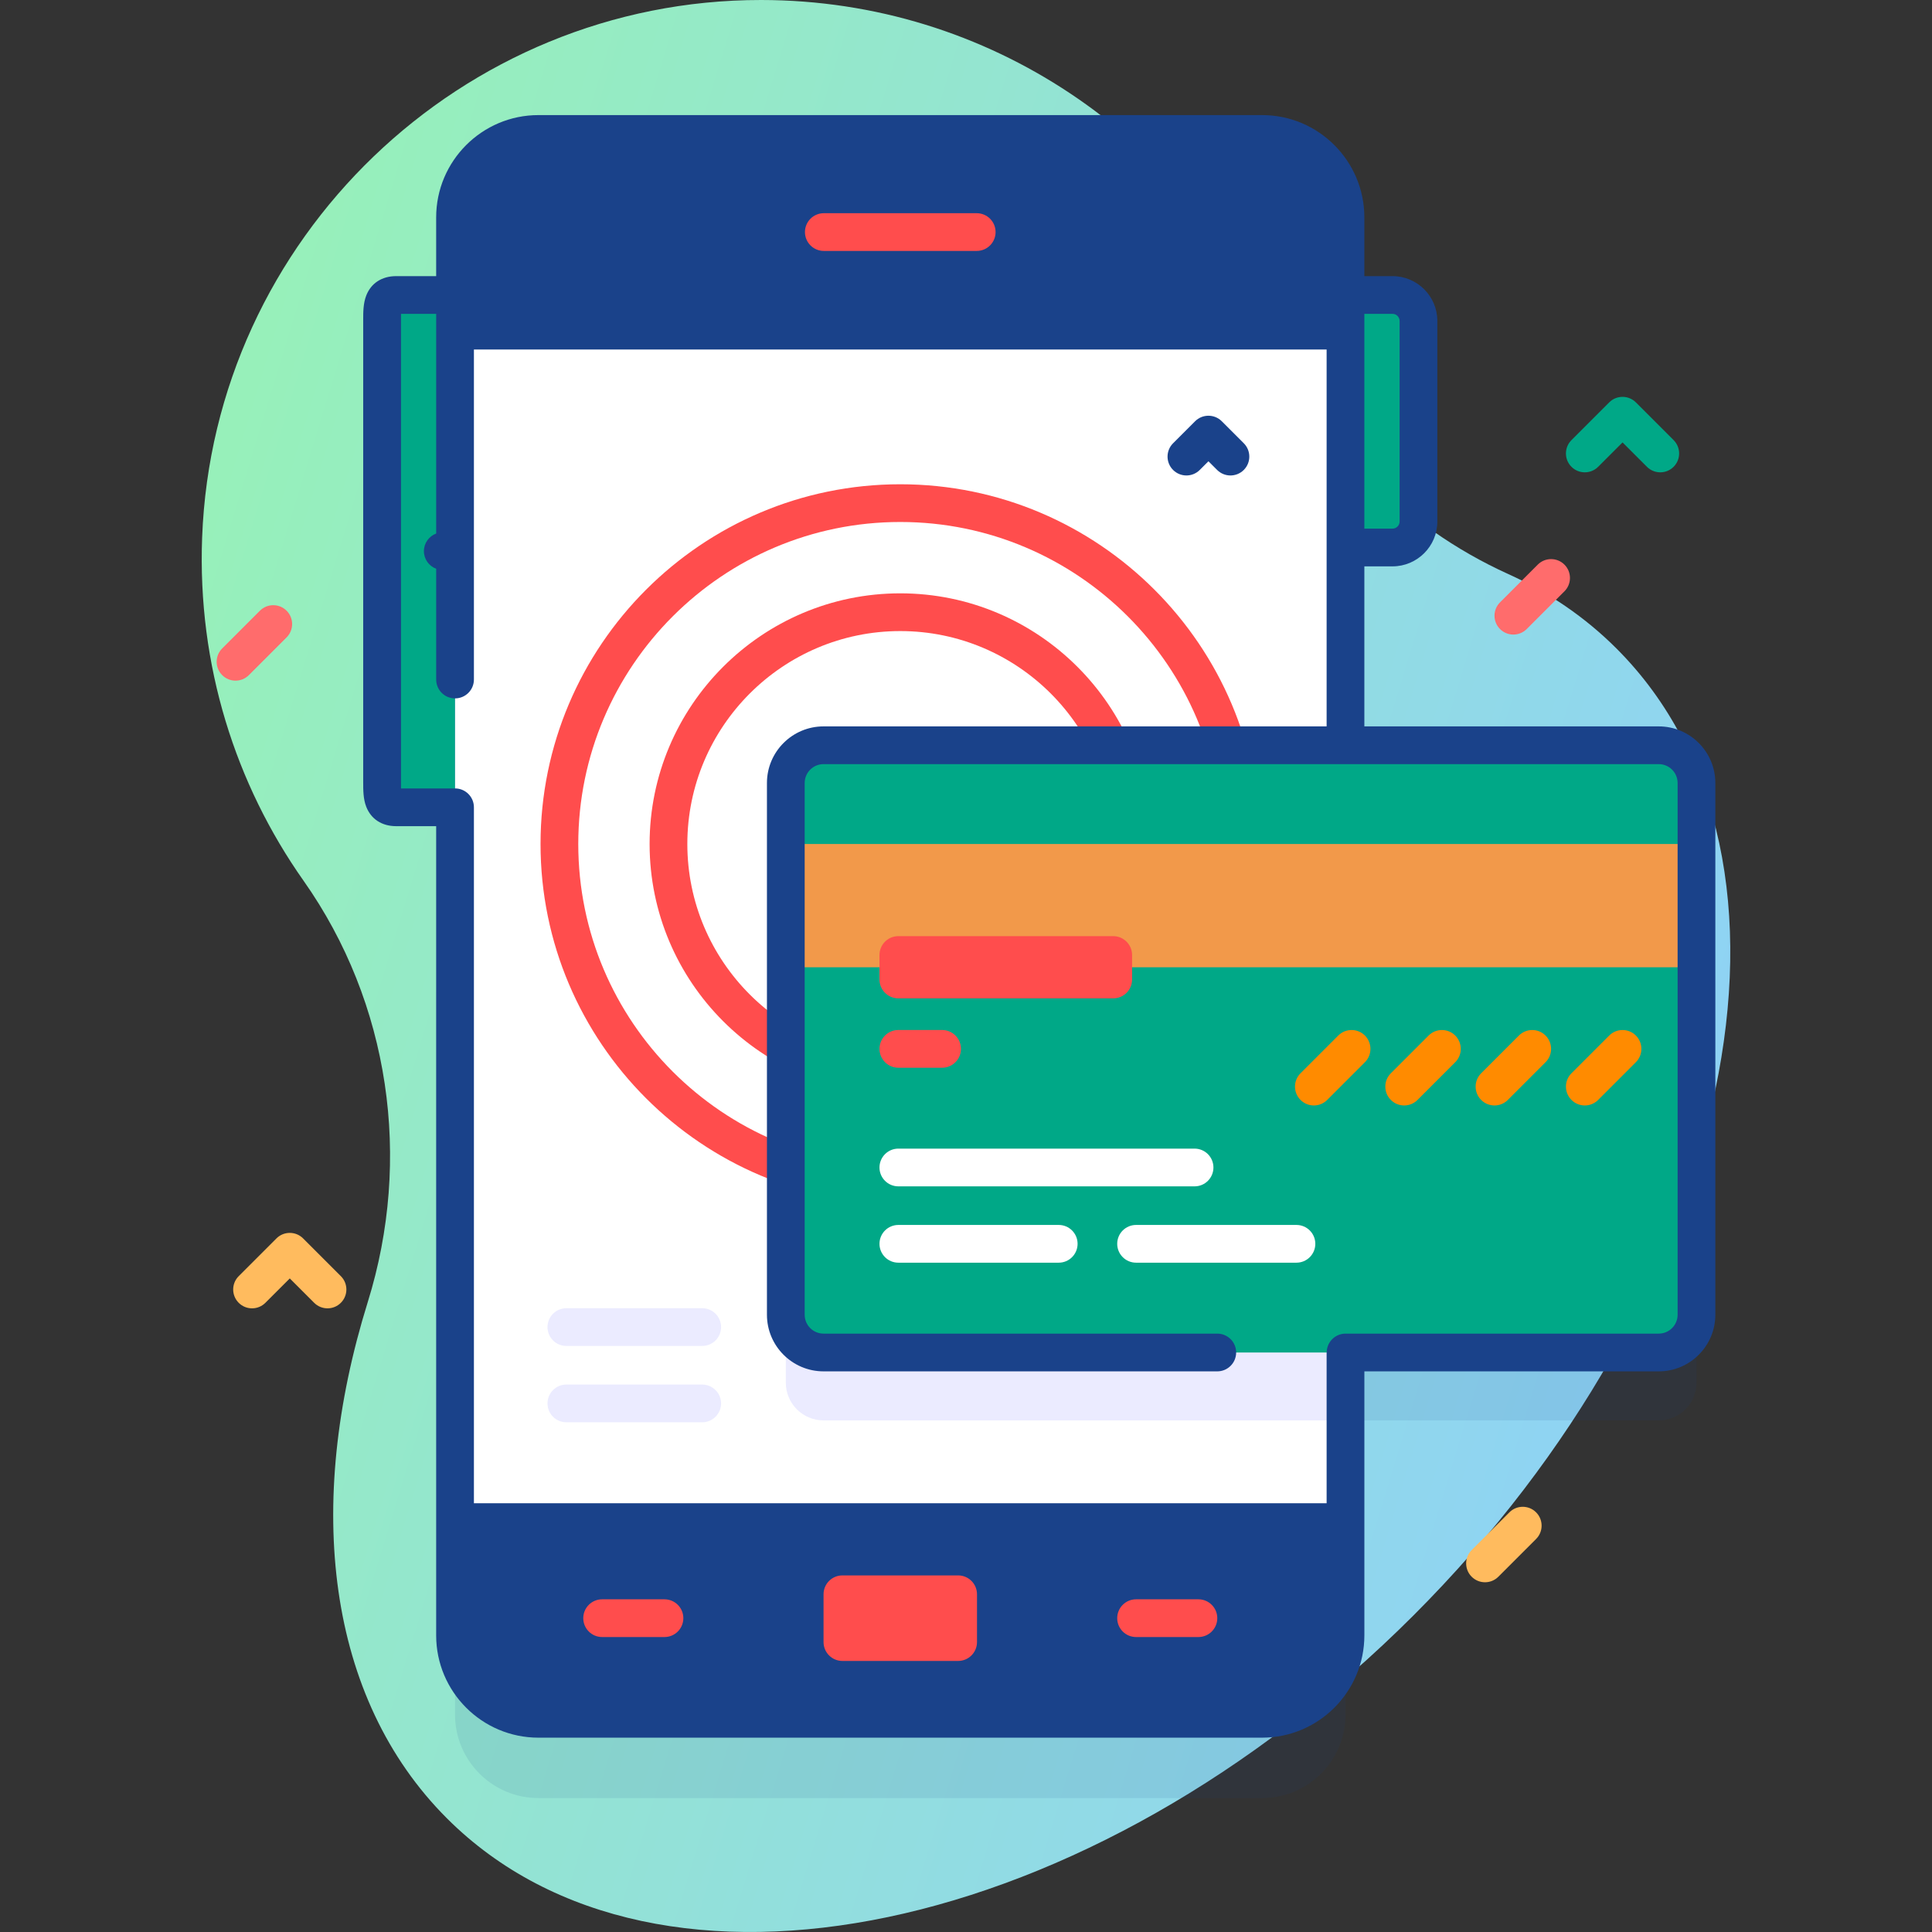 <svg width="128" height="128" viewBox="0 0 128 128" fill="none" xmlns="http://www.w3.org/2000/svg">
<rect x="0" y="0" width="128" height="128" fill="#333333" stroke="none"/>
<g clip-path="url(#clip0_1_619)">
<path d="M107.103 42.972C105.014 40.883 102.596 39.241 99.923 38.031C92.918 34.858 87.411 29.179 84.315 22.14C78.586 9.111 65.571 0.012 50.428 1.06676e-05C30.601 -0.015 14.138 15.791 13.392 35.605C13.072 44.085 15.606 51.96 20.109 58.347C25.828 66.459 27.314 76.792 24.364 86.269C20.173 99.734 21.635 112.494 29.608 120.467C43.58 134.439 72.254 128.418 93.654 107.018C115.053 85.618 121.075 56.944 107.103 42.972Z" fill="url(#paint0_linear_1_619)"/>
<path opacity="0.1" d="M83.618 119.125H35.674C32.622 119.125 30.148 116.651 30.148 113.599V19.651C30.148 16.599 32.622 14.125 35.674 14.125H83.618C86.669 14.125 89.144 16.599 89.144 19.651V113.599C89.144 116.651 86.669 119.125 83.618 119.125Z" fill="#1A428A"/>
<path opacity="0.1" d="M109.895 94.106H54.562C53.181 94.106 52.062 92.987 52.062 91.606V56.375C52.062 54.994 53.181 53.875 54.562 53.875H109.895C111.276 53.875 112.395 54.994 112.395 56.375V91.606C112.395 92.987 111.276 94.106 109.895 94.106Z" fill="#1A428A"/>
<path d="M92.257 36.272H86.876V19.544H92.257C93.207 19.544 93.978 20.315 93.978 21.265V34.551C93.978 35.502 93.207 36.272 92.257 36.272Z" fill="#00A887"/>
<path d="M26.247 53.486H32.415V19.544H26.247C25.297 19.544 25.314 20.315 25.314 21.265V51.764C25.314 52.715 25.297 53.486 26.247 53.486Z" fill="#00A887"/>
<path d="M83.618 113.875H35.674C32.622 113.875 30.148 111.401 30.148 108.349V14.401C30.148 11.349 32.622 8.875 35.674 8.875H83.618C86.669 8.875 89.144 11.349 89.144 14.401V108.349C89.144 111.401 86.669 113.875 83.618 113.875Z" fill="#1A428A"/>
<path d="M30.148 21.907H89.142V100.842H30.148V21.907Z" fill="white"/>
<path d="M89.142 53.875V94.105H54.562C53.182 94.105 52.062 92.987 52.062 91.605V56.375C52.062 54.995 53.182 53.875 54.562 53.875H89.142Z" fill="#EBEBFF"/>
<path d="M46.523 94.23H37.523C36.832 94.23 36.273 93.67 36.273 92.98C36.273 92.29 36.832 91.73 37.523 91.73H46.523C47.213 91.73 47.773 92.29 47.773 92.98C47.773 93.67 47.213 94.23 46.523 94.23Z" fill="#EBEBFF"/>
<path d="M46.523 89.173H37.523C36.832 89.173 36.273 88.614 36.273 87.923C36.273 87.233 36.832 86.673 37.523 86.673H46.523C47.213 86.673 47.773 87.233 47.773 87.923C47.773 88.614 47.213 89.173 46.523 89.173Z" fill="#EBEBFF"/>
<path d="M59.645 72.524C50.488 72.524 43.038 65.074 43.038 55.917C43.038 46.76 50.488 39.31 59.645 39.31C68.803 39.31 76.253 46.76 76.253 55.917C76.253 65.074 68.803 72.524 59.645 72.524ZM59.645 41.81C51.867 41.81 45.538 48.138 45.538 55.917C45.538 63.695 51.866 70.024 59.645 70.024C67.424 70.024 73.753 63.695 73.753 55.917C73.753 48.138 67.424 41.81 59.645 41.81Z" fill="#FF4D4D"/>
<path d="M59.645 79.75C46.504 79.75 35.812 69.058 35.812 55.917C35.812 42.775 46.504 32.084 59.645 32.084C72.787 32.084 83.478 42.775 83.478 55.917C83.478 69.058 72.787 79.75 59.645 79.75ZM59.645 34.583C47.882 34.583 38.312 44.153 38.312 55.916C38.312 67.68 47.882 77.25 59.645 77.25C71.409 77.25 80.978 67.68 80.978 55.917C80.978 44.154 71.409 34.583 59.645 34.583Z" fill="#FF4D4D"/>
<path d="M64.71 16.625H54.58C53.89 16.625 53.33 16.065 53.33 15.375C53.33 14.685 53.89 14.125 54.58 14.125H64.71C65.401 14.125 65.96 14.685 65.96 15.375C65.96 16.065 65.401 16.625 64.71 16.625Z" fill="#FF4D4D"/>
<path d="M54.562 105.625V108.792C54.562 109.482 55.122 110.042 55.812 110.042H63.479C64.169 110.042 64.729 109.482 64.729 108.792V105.625C64.729 104.935 64.169 104.375 63.479 104.375H55.812C55.121 104.375 54.562 104.934 54.562 105.625Z" fill="#FF4D4D"/>
<path d="M79.398 108.458H75.268C74.577 108.458 74.018 107.899 74.018 107.208C74.018 106.518 74.577 105.958 75.268 105.958H79.398C80.088 105.958 80.648 106.518 80.648 107.208C80.648 107.899 80.088 108.458 79.398 108.458Z" fill="#FF4D4D"/>
<path d="M44.023 108.458H39.893C39.202 108.458 38.643 107.899 38.643 107.208C38.643 106.518 39.202 105.958 39.893 105.958H44.023C44.713 105.958 45.273 106.518 45.273 107.208C45.273 107.899 44.713 108.458 44.023 108.458Z" fill="#FF4D4D"/>
<path d="M109.895 89.606H54.562C53.181 89.606 52.062 88.487 52.062 87.106V51.875C52.062 50.494 53.181 49.375 54.562 49.375H109.895C111.276 49.375 112.395 50.494 112.395 51.875V87.106C112.395 88.487 111.276 89.606 109.895 89.606Z" fill="#00A887"/>
<path d="M52.062 55.917H112.395V64.084H52.062V55.917Z" fill="#F2994A"/>
<path d="M70.143 83.656H59.518C58.828 83.656 58.268 83.096 58.268 82.406C58.268 81.716 58.828 81.156 59.518 81.156H70.143C70.834 81.156 71.393 81.716 71.393 82.406C71.393 83.096 70.834 83.656 70.143 83.656Z" fill="white"/>
<path d="M62.417 70.74H59.518C58.828 70.74 58.268 70.181 58.268 69.49C58.268 68.8 58.828 68.24 59.518 68.24H62.417C63.107 68.24 63.667 68.8 63.667 69.49C63.667 70.181 63.107 70.74 62.417 70.74Z" fill="#FF4D4D"/>
<path d="M85.893 83.656H75.268C74.578 83.656 74.018 83.096 74.018 82.406C74.018 81.716 74.578 81.156 75.268 81.156H85.893C86.584 81.156 87.143 81.716 87.143 82.406C87.143 83.096 86.584 83.656 85.893 83.656Z" fill="white"/>
<path d="M79.143 78.599H59.518C58.828 78.599 58.268 78.04 58.268 77.349C58.268 76.659 58.828 76.099 59.518 76.099H79.143C79.834 76.099 80.393 76.659 80.393 77.349C80.393 78.04 79.834 78.599 79.143 78.599Z" fill="white"/>
<path d="M104.997 73.24C104.678 73.24 104.357 73.118 104.114 72.874C103.625 72.386 103.625 71.595 104.114 71.107L106.614 68.607C107.101 68.119 107.893 68.119 108.381 68.607C108.869 69.095 108.869 69.886 108.381 70.374L105.881 72.874C105.637 73.118 105.317 73.24 104.997 73.24Z" fill="#FF8B00"/>
<path d="M99.014 73.24C98.694 73.24 98.374 73.118 98.13 72.874C97.642 72.386 97.642 71.595 98.13 71.107L100.63 68.607C101.118 68.119 101.91 68.119 102.398 68.607C102.886 69.095 102.886 69.886 102.398 70.374L99.898 72.874C99.654 73.118 99.334 73.24 99.014 73.24Z" fill="#FF8B00"/>
<path d="M93.03 73.24C92.71 73.24 92.39 73.118 92.147 72.874C91.658 72.386 91.658 71.595 92.147 71.107L94.647 68.607C95.134 68.119 95.926 68.119 96.414 68.607C96.902 69.095 96.902 69.886 96.414 70.374L93.914 72.874C93.67 73.118 93.35 73.24 93.03 73.24Z" fill="#FF8B00"/>
<path d="M87.046 73.24C86.727 73.24 86.406 73.118 86.163 72.874C85.674 72.386 85.674 71.595 86.163 71.107L88.663 68.607C89.15 68.119 89.942 68.119 90.43 68.607C90.918 69.095 90.918 69.886 90.43 70.374L87.93 72.874C87.686 73.118 87.366 73.24 87.046 73.24Z" fill="#FF8B00"/>
<path d="M109.896 48.125H90.392V37.523H92.256C93.895 37.523 95.228 36.19 95.228 34.551V21.265C95.228 19.627 93.895 18.294 92.256 18.294H90.392V14.402C90.392 10.665 87.353 7.625 83.617 7.625H35.672C31.937 7.625 28.897 10.665 28.897 14.402V18.294H26.247C25.303 18.294 24.58 18.764 24.264 19.582C24.063 20.102 24.063 20.669 24.063 21.217V51.813C24.063 52.361 24.063 52.928 24.264 53.448C24.58 54.266 25.302 54.736 26.247 54.736H28.897V108.348C28.897 112.085 31.936 115.125 35.672 115.125H83.618C87.353 115.125 90.393 112.085 90.393 108.348V90.856H109.896C111.964 90.856 113.646 89.174 113.646 87.106V51.875C113.646 49.807 111.964 48.125 109.896 48.125ZM92.256 20.794C92.516 20.794 92.728 21.006 92.728 21.265V34.551C92.728 34.811 92.516 35.023 92.256 35.023H90.392V20.794H92.256ZM35.672 10.125H83.618C85.975 10.125 87.893 12.044 87.893 14.402V20.657H31.398V14.402C31.398 12.044 33.315 10.125 35.672 10.125ZM83.618 112.625H35.672C33.315 112.625 31.397 110.706 31.397 108.348V102.093H87.892V108.348C87.892 110.706 85.975 112.625 83.618 112.625ZM111.146 87.106C111.146 87.795 110.585 88.356 109.896 88.356H89.148C88.458 88.356 87.899 88.915 87.898 89.605L87.892 89.606V99.593H31.398V53.485C31.398 52.795 30.838 52.235 30.148 52.235C30.145 52.235 30.143 52.236 30.142 52.236H26.568C26.564 52.096 26.564 20.934 26.568 20.794H28.898V21.909V35.348C28.424 35.526 28.085 35.979 28.085 36.515C28.085 37.05 28.424 37.504 28.898 37.682V45.02C28.898 45.71 29.457 46.27 30.148 46.27C30.838 46.27 31.398 45.71 31.398 45.02V23.157H87.892V48.125H54.562C52.495 48.125 50.812 49.807 50.812 51.875V87.106C50.812 89.174 52.495 90.856 54.562 90.856H80.648C81.338 90.856 81.898 90.296 81.898 89.606C81.898 88.915 81.338 88.356 80.648 88.356H54.562C53.873 88.356 53.312 87.795 53.312 87.106V51.875C53.312 51.186 53.873 50.625 54.562 50.625H109.896C110.585 50.625 111.146 51.186 111.146 51.875V87.106Z" fill="#1A428A"/>
<path d="M79.487 31.135L80.062 30.561L80.637 31.135C80.881 31.379 81.201 31.501 81.52 31.501C81.84 31.501 82.16 31.379 82.404 31.135C82.892 30.647 82.892 29.855 82.404 29.367L80.946 27.909C80.458 27.421 79.666 27.421 79.178 27.909L77.72 29.367C77.231 29.855 77.231 30.647 77.719 31.135C78.208 31.623 78.999 31.623 79.487 31.135Z" fill="#1A428A"/>
<path d="M100.264 42.042C99.944 42.042 99.624 41.92 99.38 41.676C98.892 41.188 98.892 40.396 99.38 39.908L101.88 37.408C102.368 36.92 103.16 36.92 103.648 37.408C104.136 37.896 104.136 38.688 103.648 39.176L101.148 41.676C100.904 41.919 100.584 42.042 100.264 42.042Z" fill="#FF6C6C"/>
<path d="M98.386 104.829C98.066 104.829 97.746 104.707 97.502 104.463C97.014 103.975 97.014 103.183 97.502 102.695L100.002 100.195C100.49 99.707 101.282 99.707 101.769 100.195C102.258 100.684 102.258 101.475 101.769 101.963L99.269 104.463C99.026 104.707 98.705 104.829 98.386 104.829Z" fill="#FFBB5E"/>
<path d="M15.604 45.095C15.285 45.095 14.964 44.973 14.721 44.729C14.232 44.24 14.232 43.449 14.721 42.961L17.221 40.461C17.708 39.973 18.5 39.973 18.988 40.461C19.476 40.949 19.476 41.741 18.988 42.229L16.488 44.729C16.244 44.973 15.924 45.095 15.604 45.095Z" fill="#FF6C6C"/>
<path d="M21.699 86.681C21.379 86.681 21.059 86.559 20.815 86.315L19.199 84.699L17.582 86.315C17.095 86.803 16.303 86.803 15.815 86.315C15.327 85.827 15.327 85.036 15.815 84.548L18.315 82.048C18.803 81.56 19.595 81.56 20.082 82.048L22.582 84.548C23.071 85.036 23.071 85.827 22.582 86.315C22.338 86.559 22.018 86.681 21.699 86.681Z" fill="#FFBB5E"/>
<path d="M109.997 31.293C109.678 31.293 109.357 31.171 109.114 30.927L107.497 29.311L105.881 30.927C105.393 31.415 104.601 31.415 104.114 30.927C103.625 30.439 103.625 29.647 104.114 29.159L106.614 26.659C107.101 26.171 107.893 26.171 108.381 26.659L110.881 29.159C111.369 29.648 111.369 30.439 110.881 30.927C110.637 31.171 110.317 31.293 109.997 31.293Z" fill="#00A887"/>
<path d="M73.753 66.144H59.518C58.828 66.144 58.268 65.585 58.268 64.894V63.272C58.268 62.582 58.828 62.022 59.518 62.022H73.753C74.443 62.022 75.003 62.582 75.003 63.272V64.894C75.003 65.585 74.443 66.144 73.753 66.144Z" fill="#FF4D4D"/>
</g>
<defs>
<linearGradient id="paint0_linear_1_619" x1="11.582" y1="28.04" x2="117.378" y2="60.343" gradientUnits="userSpaceOnUse">
<stop stop-color="#97F1B8"/>
<stop offset="0.997" stop-color="#8FD3F4"/>
</linearGradient>
<clipPath id="clip0_1_619">
<rect width="128" height="128" fill="white"/>
</clipPath>
</defs>
</svg>
